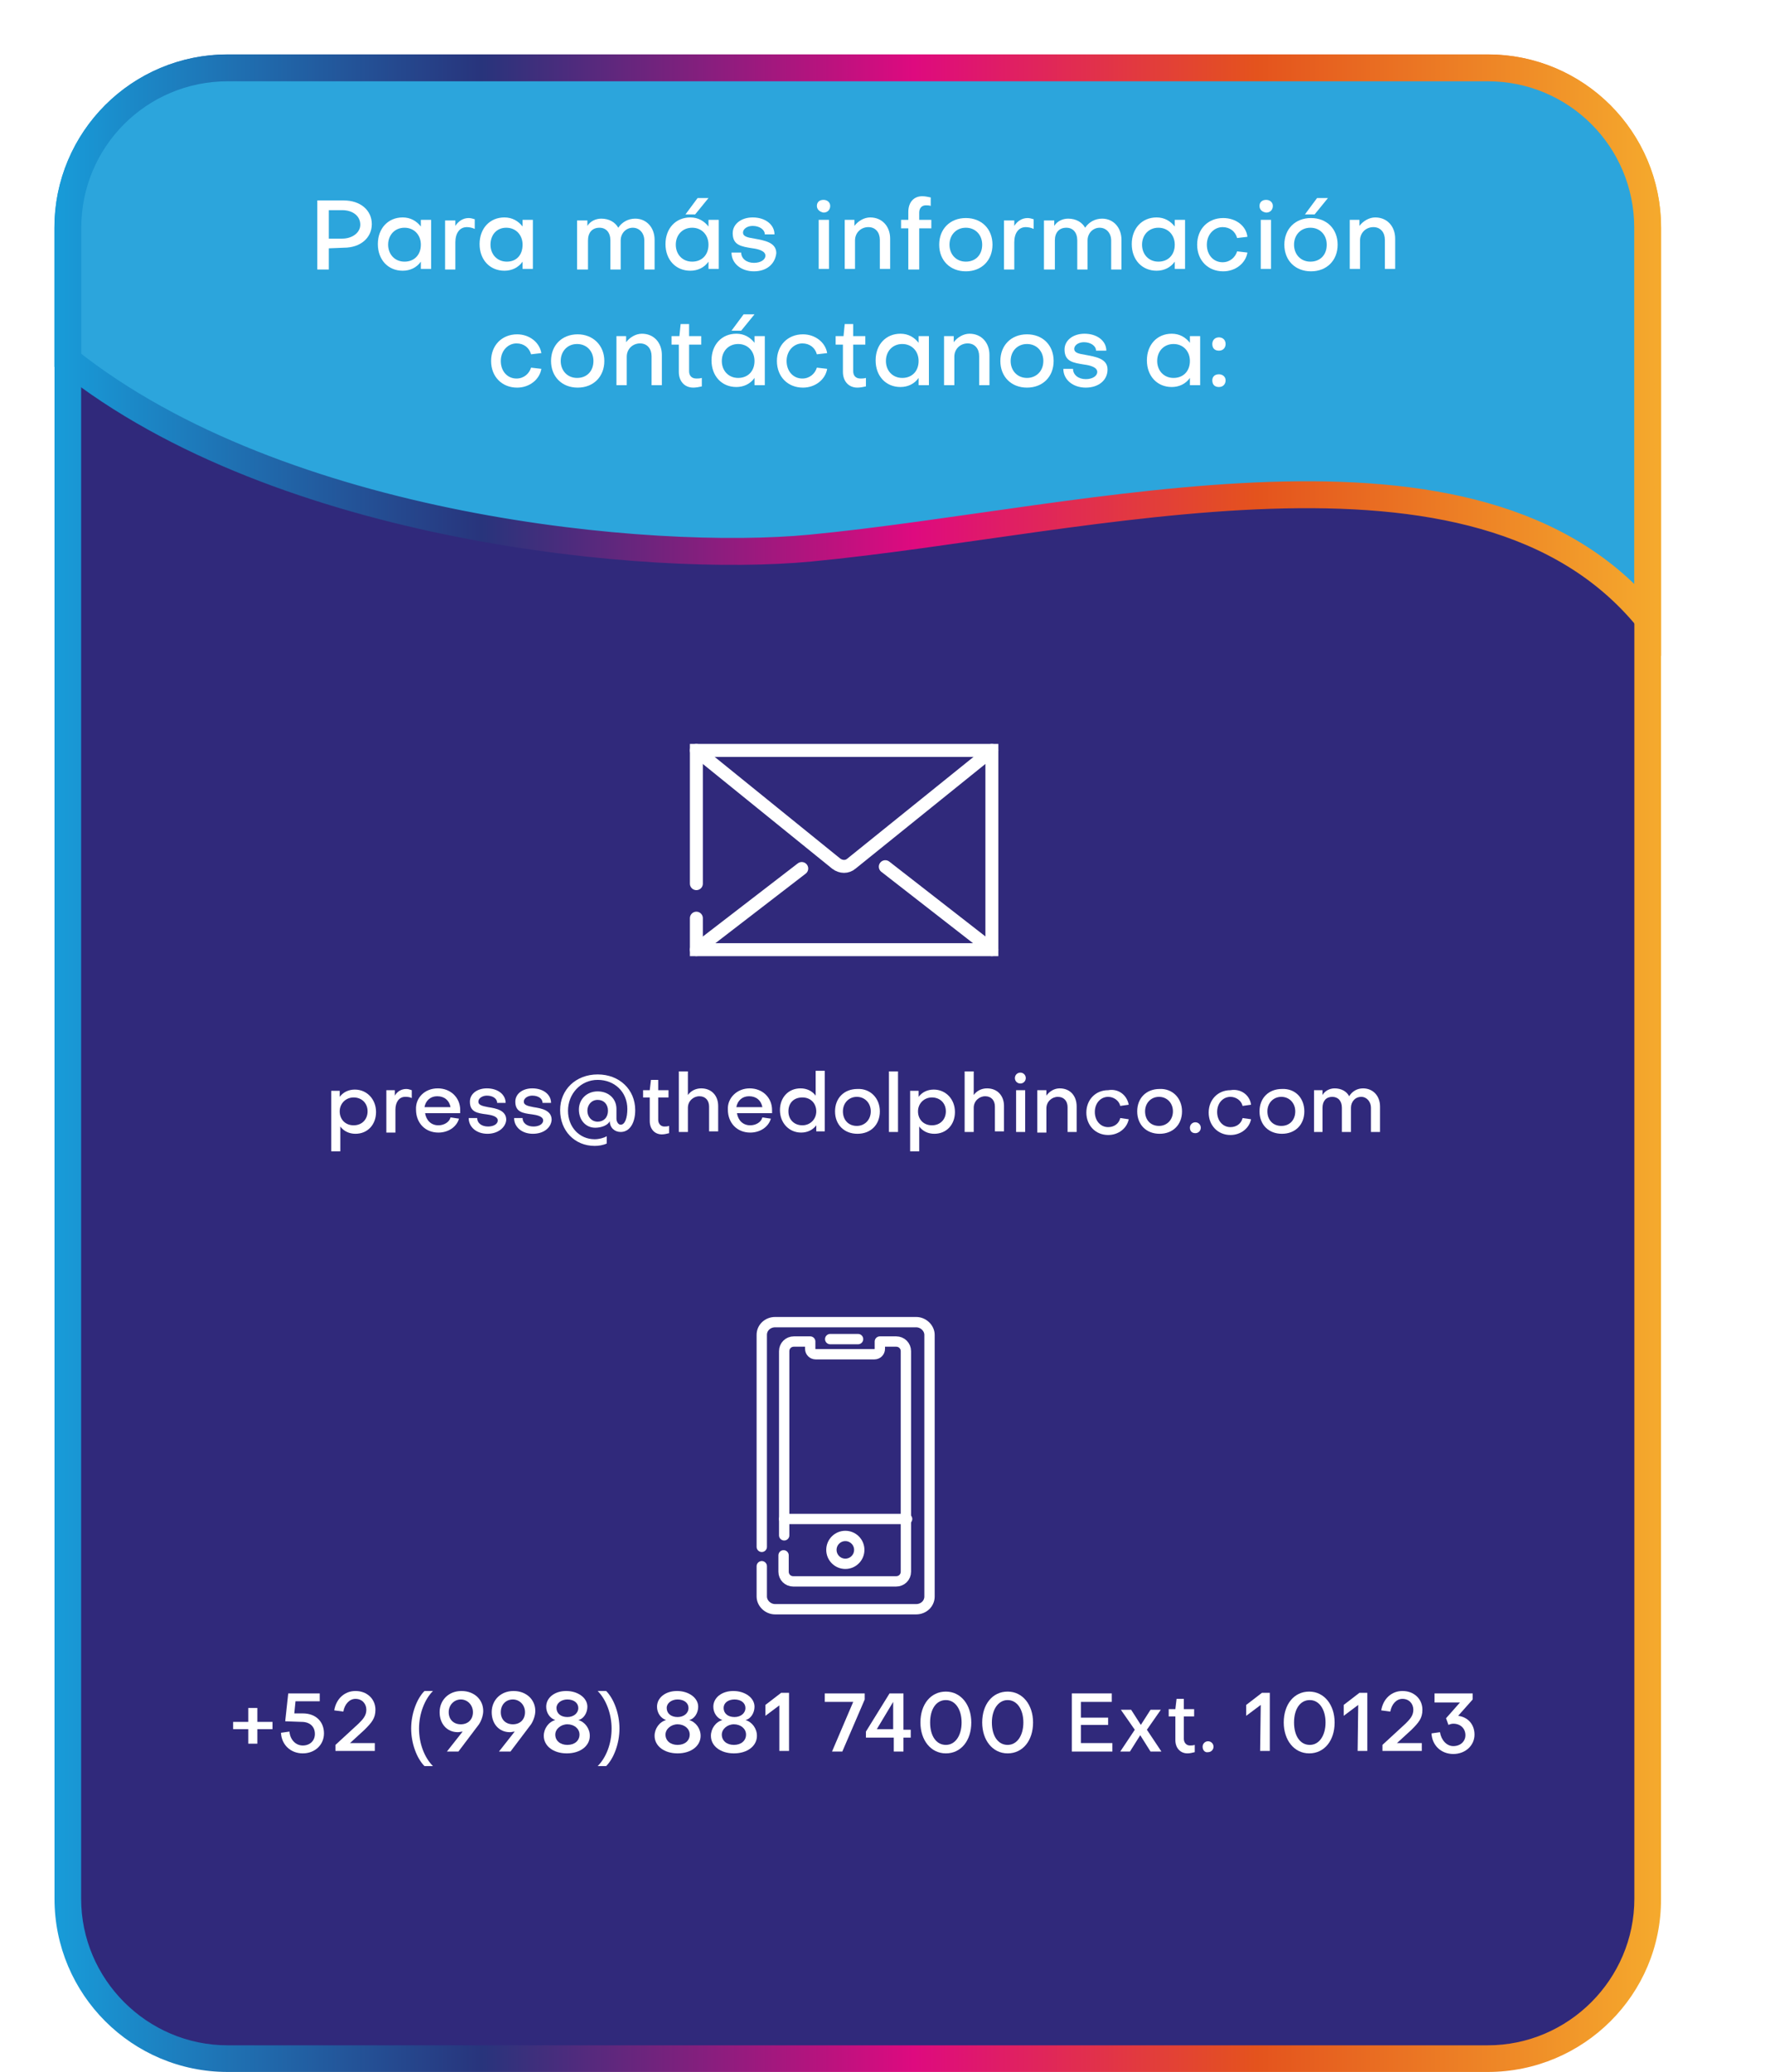 <?xml version="1.0" encoding="UTF-8"?> <svg xmlns="http://www.w3.org/2000/svg" xmlns:xlink="http://www.w3.org/1999/xlink" version="1.1" id="Capa_1" x="0px" y="0px" viewBox="0 0 292.3 342.1" style="enable-background:new 0 0 292.3 342.1;" xml:space="preserve"> <style type="text/css"> .st0{fill:#30297B;} .st1{fill:url(#SVGID_1_);} .st2{fill:#2CA5DC;} .st3{fill:none;stroke:url(#SVGID_00000139261807686348808810000010539016998945740215_);stroke-width:4.444;stroke-miterlimit:10;} .st4{enable-background:new ;} .st5{fill:#FFFFFF;} .st6{fill:none;stroke:#FFFFFF;stroke-width:1.706;stroke-linecap:round;stroke-linejoin:round;stroke-miterlimit:10;} .st7{fill:none;stroke:#FFFFFF;stroke-width:2.139;stroke-linecap:round;stroke-miterlimit:10;} .st8{display:none;} </style> <g id="Capa_2_00000021087422507495479810000004883519371623027341_"> <g> <g> <g> <path class="st0" d="M272.1,37.6v275.9c0,14.6-11.8,26.4-26.4,26.4H37.6c-14.6,0-26.4-11.8-26.4-26.4V37.6 C11.2,23,23,11.2,37.6,11.2h208.1C260.3,11.2,272.1,23,272.1,37.6z"></path> <linearGradient id="SVGID_1_" gradientUnits="userSpaceOnUse" x1="9" y1="599.55" x2="274.301" y2="599.55" gradientTransform="matrix(1 0 0 1 0 -424)"> <stop offset="0" style="stop-color:#189CD9"></stop> <stop offset="0.266" style="stop-color:#28347C"></stop> <stop offset="0.535" style="stop-color:#DE0A7F"></stop> <stop offset="0.748" style="stop-color:#E4531D"></stop> <stop offset="1" style="stop-color:#F5AA2D"></stop> </linearGradient> <path class="st1" d="M245.7,342.1H37.6C21.8,342.1,9,329.3,9,313.5V37.6C9,21.8,21.8,9,37.6,9h208.1c15.8,0,28.6,12.8,28.6,28.6 v275.9C274.4,329.3,261.5,342.1,245.7,342.1z M37.6,13.4c-13.3,0-24.2,10.9-24.2,24.2v275.9c0,13.3,10.9,24.2,24.2,24.2h208.1 c13.3,0,24.2-10.9,24.2-24.2V37.6c0-13.3-10.9-24.2-24.2-24.2C245.7,13.4,37.6,13.4,37.6,13.4z"></path> </g> <g> <image style="overflow:visible;opacity:0.25;enable-background:new ;" width="1218" height="526" transform="matrix(0.24 0 0 0.24 4.966700e-02 2.146703e-02)"> </image> <g> <path class="st2" d="M272.1,37.6v64.5C244,67.8,180,86.1,133.8,90.5c-26.1,2.5-87.3-2.9-122.6-31V37.6 C11.2,23,23,11.2,37.6,11.2h208.1C260.3,11.2,272.1,23,272.1,37.6z"></path> <linearGradient id="SVGID_00000168087001262628095850000014308795184502038420_" gradientUnits="userSpaceOnUse" x1="8.978" y1="482.648" x2="274.322" y2="482.648" gradientTransform="matrix(1 0 0 1 0 -424)"> <stop offset="0" style="stop-color:#189CD9"></stop> <stop offset="0.266" style="stop-color:#28347C"></stop> <stop offset="0.535" style="stop-color:#DE0A7F"></stop> <stop offset="0.748" style="stop-color:#E4531D"></stop> <stop offset="1" style="stop-color:#F5AA2D"></stop> </linearGradient> <path style="fill:none;stroke:url(#SVGID_00000168087001262628095850000014308795184502038420_);stroke-width:4.444;stroke-miterlimit:10;" d=" M272.1,37.6v64.5C244,67.8,180,86.1,133.8,90.5c-26.1,2.5-87.3-2.9-122.6-31V37.6C11.2,23,23,11.2,37.6,11.2h208.1 C260.3,11.2,272.1,23,272.1,37.6z"></path> </g> </g> </g> <g> <g class="st4"> <path class="st5" d="M54.3,41v3.5h-1.9V33.1h4.4c2.7,0,4.6,1.6,4.6,3.9c0,2.3-1.9,3.9-4.6,3.9L54.3,41L54.3,41z M54.3,34.7v4.7 h2.2c1.7,0,3-1,3-2.3c0-1.4-1.2-2.4-3-2.4H54.3z"></path> <path class="st5" d="M69.5,36.3h1.7v8.1h-1.7v-1.2c-0.7,1-1.8,1.5-3,1.5c-2.4,0-4.1-1.8-4.1-4.4s1.7-4.4,4.1-4.4 c1.3,0,2.3,0.6,3,1.5V36.3z M69.5,40.4c0-1.6-1.1-2.8-2.7-2.8s-2.7,1.2-2.7,2.8s1.1,2.8,2.7,2.8S69.5,42.1,69.5,40.4z"></path> <path class="st5" d="M75.2,36.3v1c0.5-0.8,1.3-1.3,2.2-1.3c0.3,0,0.7,0.1,1,0.2v1.6c-0.4-0.2-0.9-0.3-1.3-0.3 c-1.2,0-1.9,1-1.9,2.5v4.5h-1.7v-8.1h1.7V36.3z"></path> <path class="st5" d="M86.3,36.3H88v8.1h-1.7v-1.2c-0.7,1-1.8,1.5-3,1.5c-2.4,0-4.1-1.8-4.1-4.4s1.7-4.4,4.1-4.4 c1.3,0,2.3,0.6,3,1.5V36.3z M86.3,40.4c0-1.6-1.1-2.8-2.7-2.8S81,38.8,81,40.4c0,1.6,1.1,2.8,2.7,2.8S86.3,42.1,86.3,40.4z"></path> <path class="st5" d="M95.3,44.5v-8.1H97v0.9c0.5-0.8,1.4-1.2,2.3-1.2c1.3,0,2.3,0.6,2.8,1.5c0.6-0.9,1.6-1.5,2.8-1.5 c1.9,0,3.2,1.5,3.2,3.5v4.9h-1.7v-4.8c0-1.2-0.8-2.1-1.9-2.1s-2,0.9-2,2.1v4.8h-1.7v-4.8c0-1.3-0.7-2.1-1.8-2.1 c-1.2,0-1.9,0.8-1.9,2.1v4.8C97.1,44.5,95.3,44.5,95.3,44.5z"></path> <path class="st5" d="M117,36.3h1.7v8.1H117v-1.2c-0.7,1-1.8,1.5-3,1.5c-2.4,0-4.1-1.8-4.1-4.4s1.7-4.4,4.1-4.4 c1.3,0,2.3,0.6,3,1.5V36.3z M117,40.4c0-1.6-1.1-2.8-2.7-2.8s-2.7,1.2-2.7,2.8s1.1,2.8,2.7,2.8S117,42.1,117,40.4z M115.2,32.7 h1.8l-2.2,2.7h-1.6L115.2,32.7z"></path> <path class="st5" d="M124.5,44.8c-2.1,0-3.7-1.3-3.7-3.1h1.6c0,1,0.9,1.7,2.1,1.7c1.1,0,1.9-0.5,1.9-1.2c0-0.8-1.3-1.1-2.1-1.2 c-1.9-0.3-3.3-0.5-3.3-2.5c0-1.5,1.4-2.6,3.3-2.6c2.1,0,3.6,1.2,3.6,2.8h-1.6c0-0.8-0.9-1.4-2-1.4c-0.9,0-1.6,0.5-1.6,1.1 s0.6,0.8,1.9,1c1.6,0.3,3.6,0.6,3.6,2.4C128,43.6,126.6,44.8,124.5,44.8z"></path> <path class="st5" d="M134.9,34c0-0.6,0.4-1,1.1-1c0.6,0,1.1,0.4,1.1,1s-0.4,1.1-1.1,1.1C135.4,35,134.9,34.6,134.9,34z M136.9,36.3v8.1h-1.7v-8.1C135.2,36.3,136.9,36.3,136.9,36.3z"></path> <path class="st5" d="M141.1,36.3v1c0.6-0.8,1.6-1.4,2.6-1.4c2,0,3.3,1.5,3.3,3.5v5h-1.7v-4.8c0-1.2-0.7-2.1-1.9-2.1 s-2.2,0.9-2.2,2.2v4.7h-1.7v-8.1C139.5,36.3,141.1,36.3,141.1,36.3z"></path> <path class="st5" d="M151.8,36.3h2v1.4h-2v6.8H150v-6.8h-1.2v-1.4h1.2V35c0-1.6,0.9-2.6,2.3-2.6c0.5,0,0.9,0.1,1.4,0.2V34 c-0.3-0.1-0.5-0.1-0.8-0.1c-0.7,0-1.1,0.5-1.1,1.2L151.8,36.3L151.8,36.3z"></path> <path class="st5" d="M163.9,40.4c0,2.6-1.8,4.4-4.4,4.4c-2.6,0-4.4-1.8-4.4-4.4s1.8-4.4,4.4-4.4C162.1,36,163.9,37.8,163.9,40.4 z M162.2,40.4c0-1.6-1.1-2.8-2.7-2.8c-1.6,0-2.7,1.2-2.7,2.8s1.1,2.8,2.7,2.8C161.1,43.2,162.2,42.1,162.2,40.4z"></path> <path class="st5" d="M167.5,36.3v1c0.5-0.8,1.3-1.3,2.2-1.3c0.3,0,0.7,0.1,1,0.2v1.6c-0.4-0.2-0.9-0.3-1.3-0.3 c-1.2,0-1.9,1-1.9,2.5v4.5h-1.7v-8.1h1.7V36.3z"></path> <path class="st5" d="M172.4,44.5v-8.1h1.7v0.9c0.5-0.8,1.4-1.2,2.3-1.2c1.3,0,2.3,0.6,2.8,1.5c0.6-0.9,1.6-1.5,2.8-1.5 c1.9,0,3.2,1.5,3.2,3.5v4.9h-1.7v-4.8c0-1.2-0.8-2.1-1.9-2.1c-1.1,0-2,0.9-2,2.1v4.8h-1.7v-4.8c0-1.3-0.7-2.1-1.8-2.1 c-1.2,0-1.9,0.8-1.9,2.1v4.8C174.2,44.5,172.4,44.5,172.4,44.5z"></path> <path class="st5" d="M194,36.3h1.7v8.1H194v-1.2c-0.7,1-1.8,1.5-3,1.5c-2.4,0-4.1-1.8-4.1-4.4s1.7-4.4,4.1-4.4 c1.3,0,2.3,0.6,3,1.5V36.3z M194,40.4c0-1.6-1.1-2.8-2.7-2.8s-2.7,1.2-2.7,2.8s1.1,2.8,2.7,2.8S194,42.1,194,40.4z"></path> <path class="st5" d="M206,39.1l-1.7,0.2c-0.3-1.1-1.2-1.8-2.4-1.8c-1.4,0-2.6,1.2-2.6,2.9s1.1,2.9,2.6,2.9 c1.2,0,2.1-0.8,2.4-1.8l1.7,0.2c-0.3,1.8-2,3.1-4,3.1c-2.5,0-4.3-1.8-4.3-4.4s1.8-4.4,4.3-4.4C204.1,36,205.8,37.3,206,39.1z"></path> <path class="st5" d="M208,34c0-0.6,0.4-1,1.1-1c0.6,0,1.1,0.4,1.1,1s-0.4,1.1-1.1,1.1C208.4,35,208,34.6,208,34z M209.9,36.3 v8.1h-1.7v-8.1C208.2,36.3,209.9,36.3,209.9,36.3z"></path> <path class="st5" d="M220.9,40.4c0,2.6-1.8,4.4-4.4,4.4c-2.6,0-4.4-1.8-4.4-4.4s1.8-4.4,4.4-4.4C219.1,36,220.9,37.8,220.9,40.4 z M219.1,40.4c0-1.6-1.1-2.8-2.7-2.8c-1.6,0-2.7,1.2-2.7,2.8s1.1,2.8,2.7,2.8S219.1,42.1,219.1,40.4z M217.5,32.7h1.8l-2.2,2.7 h-1.6L217.5,32.7z"></path> <path class="st5" d="M224.5,36.3v1c0.6-0.8,1.6-1.4,2.6-1.4c2,0,3.3,1.5,3.3,3.5v5h-1.7v-4.8c0-1.2-0.7-2.1-1.9-2.1 s-2.2,0.9-2.2,2.2v4.7h-1.7v-8.1C222.9,36.3,224.5,36.3,224.5,36.3z"></path> </g> <g class="st4"> <path class="st5" d="M89.4,58.3l-1.7,0.2c-0.3-1.1-1.2-1.8-2.4-1.8c-1.4,0-2.6,1.2-2.6,2.9s1.1,2.9,2.6,2.9 c1.2,0,2.1-0.8,2.4-1.8l1.7,0.2c-0.3,1.8-2,3.1-4,3.1c-2.5,0-4.3-1.8-4.3-4.4s1.8-4.4,4.3-4.4C87.4,55.2,89.1,56.5,89.4,58.3z"></path> <path class="st5" d="M99.8,59.6c0,2.6-1.8,4.4-4.4,4.4S91,62.2,91,59.6s1.8-4.4,4.4-4.4C97.9,55.2,99.8,57,99.8,59.6z M98,59.6 c0-1.6-1.1-2.8-2.7-2.8s-2.7,1.2-2.7,2.8s1.1,2.8,2.7,2.8C96.9,62.4,98,61.3,98,59.6z"></path> <path class="st5" d="M103.4,55.5v1c0.6-0.8,1.6-1.4,2.6-1.4c2,0,3.3,1.5,3.3,3.5v5h-1.7v-4.8c0-1.2-0.7-2.1-1.9-2.1 s-2.2,0.9-2.2,2.2v4.7h-1.7v-8.1H103.4z"></path> <path class="st5" d="M112.1,56.9h-1.2v-1.4h1.3l0.2-2h1.4v2h2v1.4h-2v4.4c0,0.7,0.4,1.2,1.2,1.2c0.2,0,0.6,0,0.9-0.1v1.4 c-0.4,0.1-1,0.2-1.4,0.2c-1.5,0-2.4-1.1-2.4-2.6V56.9z"></path> <path class="st5" d="M124.6,55.5h1.7v8.1h-1.7v-1.2c-0.7,1-1.8,1.5-3,1.5c-2.4,0-4.1-1.8-4.1-4.4s1.7-4.4,4.1-4.4 c1.3,0,2.3,0.6,3,1.5V55.5z M124.6,59.6c0-1.6-1.1-2.8-2.7-2.8s-2.7,1.2-2.7,2.8s1.1,2.8,2.7,2.8S124.6,61.3,124.6,59.6z M122.8,51.9h1.8l-2.2,2.7h-1.6L122.8,51.9z"></path> <path class="st5" d="M136.6,58.3l-1.7,0.2c-0.3-1.1-1.2-1.8-2.4-1.8c-1.4,0-2.6,1.2-2.6,2.9s1.1,2.9,2.6,2.9 c1.2,0,2.1-0.8,2.4-1.8l1.7,0.2c-0.3,1.8-2,3.1-4,3.1c-2.5,0-4.3-1.8-4.3-4.4s1.8-4.4,4.3-4.4C134.6,55.2,136.3,56.5,136.6,58.3 z"></path> <path class="st5" d="M139.3,56.9H138v-1.4h1.3l0.2-2h1.4v2h2v1.4h-2v4.4c0,0.7,0.4,1.2,1.2,1.2c0.2,0,0.6,0,0.9-0.1v1.4 c-0.4,0.1-1,0.2-1.4,0.2c-1.5,0-2.4-1.1-2.4-2.6v-4.5H139.3z"></path> <path class="st5" d="M151.7,55.5h1.7v8.1h-1.7v-1.2c-0.7,1-1.8,1.5-3,1.5c-2.4,0-4.1-1.8-4.1-4.4s1.7-4.4,4.1-4.4 c1.3,0,2.3,0.6,3,1.5V55.5z M151.7,59.6c0-1.6-1.1-2.8-2.7-2.8s-2.7,1.2-2.7,2.8s1.1,2.8,2.7,2.8S151.7,61.3,151.7,59.6z"></path> <path class="st5" d="M157.5,55.5v1c0.6-0.8,1.6-1.4,2.6-1.4c2,0,3.3,1.5,3.3,3.5v5h-1.7v-4.8c0-1.2-0.7-2.1-1.9-2.1 s-2.2,0.9-2.2,2.2v4.7h-1.7v-8.1H157.5z"></path> <path class="st5" d="M174,59.6c0,2.6-1.8,4.4-4.4,4.4c-2.6,0-4.4-1.8-4.4-4.4s1.8-4.4,4.4-4.4C172.2,55.2,174,57,174,59.6z M172.3,59.6c0-1.6-1.1-2.8-2.7-2.8c-1.6,0-2.7,1.2-2.7,2.8s1.1,2.8,2.7,2.8C171.1,62.4,172.3,61.3,172.3,59.6z"></path> <path class="st5" d="M179.3,64c-2.1,0-3.7-1.3-3.7-3.1h1.6c0,1,0.9,1.7,2.1,1.7c1.1,0,1.9-0.5,1.9-1.2c0-0.8-1.3-1.1-2.1-1.2 c-1.9-0.3-3.3-0.5-3.3-2.5c0-1.5,1.4-2.6,3.3-2.6c2.1,0,3.6,1.2,3.6,2.8H181c0-0.8-0.9-1.4-2-1.4c-0.9,0-1.6,0.5-1.6,1.1 s0.6,0.8,1.9,1c1.6,0.3,3.6,0.6,3.6,2.4C182.9,62.8,181.4,64,179.3,64z"></path> <path class="st5" d="M196.5,55.5h1.7v8.1h-1.7v-1.2c-0.7,1-1.8,1.5-3,1.5c-2.4,0-4.1-1.8-4.1-4.4s1.7-4.4,4.1-4.4 c1.3,0,2.3,0.6,3,1.5V55.5z M196.5,59.6c0-1.6-1.1-2.8-2.7-2.8s-2.7,1.2-2.7,2.8s1.1,2.8,2.7,2.8S196.5,61.3,196.5,59.6z"></path> <path class="st5" d="M200.2,56.8c0-0.6,0.4-1.1,1.1-1.1c0.6,0,1.1,0.4,1.1,1.1c0,0.6-0.4,1.1-1.1,1.1 C200.6,57.9,200.2,57.5,200.2,56.8z M200.2,62.8c0-0.6,0.4-1,1.1-1c0.6,0,1.1,0.4,1.1,1s-0.4,1.1-1.1,1.1 C200.6,63.9,200.2,63.5,200.2,62.8z"></path> </g> </g> <g> <g> <path class="st6" d="M129.5,253.5v-30.4c0-0.9,0.7-1.6,1.6-1.6h2.7v1.2c0,0.5,0.4,0.9,0.9,0.9h9.7c0.5,0,0.9-0.4,0.9-0.9v-1.2 h2.7c0.9,0,1.6,0.7,1.6,1.6v36.4c0,0.9-0.7,1.6-1.6,1.6h-17c-0.9,0-1.6-0.7-1.6-1.6v-2.7"></path> <path class="st6" d="M125.8,255.4v-35c0-1.2,1-2.1,2.2-2.1h23.3c1.2,0,2.2,1,2.2,2.1v43.2c0,1.2-1,2.1-2.2,2.1H128 c-1.2,0-2.2-1-2.2-2.1v-5"></path> <circle class="st6" cx="139.6" cy="255.9" r="2.3"></circle> <line class="st6" x1="137.1" y1="221.1" x2="141.7" y2="221.1"></line> <line class="st6" x1="129.5" y1="250.8" x2="149.8" y2="250.8"></line> </g> <g> <g class="st4"> <path class="st5" d="M41,287.9v-2.4h-2.5v-1.2H41V282h1.5v2.3H45v1.2h-2.5v2.4H41z"></path> <path class="st5" d="M47.1,284.2l0.5-4.6h5.2v1.3h-4l-0.2,2H50c2.2,0,3.5,1.4,3.5,3.3s-1.5,3.3-3.5,3.3s-3.5-1.4-3.6-3.4 l1.4-0.2c0.1,1.3,1,2.3,2.2,2.3s2-0.8,2-1.9c0-1.2-0.8-2-2.2-2L47.1,284.2L47.1,284.2z"></path> <path class="st5" d="M55.2,282.4c0.3-1.9,1.7-3.2,3.5-3.2c1.9,0,3.3,1.3,3.3,3.1c0,1.4-0.6,2.1-1.8,3.3l-2.4,2.2h4.1v1.3h-6.5 v-1l3.8-3.5c0.7-0.7,1.3-1.3,1.3-2.3s-0.7-1.8-1.8-1.8c-1,0-1.8,0.9-2,2.1L55.2,282.4z"></path> <path class="st5" d="M70.1,291.6c-1.3-1.3-2.2-3.8-2.2-6.2s0.9-4.9,2.2-6.2h1.4c-1.4,1.4-2.3,3.8-2.3,6.2 c0,2.5,0.9,4.8,2.3,6.2H70.1z"></path> <path class="st5" d="M75.7,289.2h-1.9l2.6-3.3c-0.2,0-0.5,0.1-0.8,0.1c-1.8,0-3-1.4-3-3.3c0-2,1.5-3.5,3.6-3.5s3.6,1.4,3.6,3.3 c0,0.7-0.3,1.6-0.7,2.2L75.7,289.2z M74.1,282.7c0,1.2,0.8,2,2,2s2-0.8,2-2s-0.9-2.1-2-2.1S74.1,281.5,74.1,282.7z"></path> <path class="st5" d="M84.3,289.2h-1.9l2.6-3.3c-0.2,0-0.5,0.1-0.8,0.1c-1.8,0-3-1.4-3-3.3c0-2,1.5-3.5,3.6-3.5s3.6,1.4,3.6,3.3 c0,0.7-0.3,1.6-0.7,2.2L84.3,289.2z M82.7,282.7c0,1.2,0.8,2,2,2s2-0.8,2-2s-0.9-2.1-2-2.1C83.5,280.6,82.7,281.5,82.7,282.7z"></path> <path class="st5" d="M97,281.8c0,1-0.6,2-1.5,2.2c1.1,0.3,1.9,1.4,1.9,2.6c0,1.7-1.6,2.9-3.8,2.9s-3.8-1.2-3.8-2.9 c0-1.2,0.8-2.3,1.9-2.6c-0.9-0.3-1.5-1.2-1.5-2.2c0-1.5,1.4-2.6,3.3-2.6S97,280.3,97,281.8z M91.7,286.4c0,1,0.8,1.7,2,1.7 s2-0.7,2-1.7s-0.9-1.7-2-1.7S91.7,285.5,91.7,286.4z M91.9,282c0,0.9,0.7,1.5,1.8,1.5c1,0,1.8-0.6,1.8-1.5 c0-0.8-0.7-1.4-1.8-1.4C92.7,280.6,91.9,281.2,91.9,282z"></path> <path class="st5" d="M98.7,291.6c1.4-1.4,2.3-3.7,2.3-6.2c0-2.4-0.9-4.8-2.3-6.2h1.4c1.3,1.3,2.2,3.8,2.2,6.2s-0.9,4.9-2.2,6.2 H98.7z"></path> <path class="st5" d="M115.3,281.8c0,1-0.6,2-1.5,2.2c1.1,0.3,1.9,1.4,1.9,2.6c0,1.7-1.6,2.9-3.8,2.9s-3.8-1.2-3.8-2.9 c0-1.2,0.8-2.3,1.9-2.6c-0.9-0.3-1.5-1.2-1.5-2.2c0-1.5,1.4-2.6,3.3-2.6S115.3,280.3,115.3,281.8z M109.9,286.4 c0,1,0.8,1.7,2,1.7s2-0.7,2-1.7s-0.9-1.7-2-1.7S109.9,285.5,109.9,286.4z M110.1,282c0,0.9,0.7,1.5,1.8,1.5 c1,0,1.8-0.6,1.8-1.5c0-0.8-0.7-1.4-1.8-1.4C110.9,280.6,110.1,281.2,110.1,282z"></path> <path class="st5" d="M124.6,281.8c0,1-0.6,2-1.5,2.2c1.1,0.3,1.9,1.4,1.9,2.6c0,1.7-1.6,2.9-3.8,2.9s-3.8-1.2-3.8-2.9 c0-1.2,0.8-2.3,1.9-2.6c-0.9-0.3-1.5-1.2-1.5-2.2c0-1.5,1.4-2.6,3.3-2.6S124.6,280.3,124.6,281.8z M119.2,286.4 c0,1,0.8,1.7,2,1.7s2-0.7,2-1.7s-0.9-1.7-2-1.7S119.2,285.5,119.2,286.4z M119.5,282c0,0.9,0.7,1.5,1.8,1.5 c1,0,1.8-0.6,1.8-1.5c0-0.8-0.7-1.4-1.8-1.4S119.5,281.2,119.5,282z"></path> <path class="st5" d="M128.8,281.5l-2.4,1.8v-1.8l2.6-2h1.3v9.6h-1.6v-7.6H128.8z"></path> <path class="st5" d="M139.1,289.2h-1.7l3.5-8.2h-4.7v-1.4h6.6v1L139.1,289.2z"></path> <path class="st5" d="M143,286.9v-1l3.9-6.3h2.3v6h1.2v1.3h-1.2v2.3h-1.6v-2.3H143z M147.5,285.5V281l-2.7,4.5H147.5z"></path> <path class="st5" d="M152,284.4c0-3,1.7-5.1,4.2-5.1s4.2,2.2,4.2,5.1c0,3-1.7,5.1-4.2,5.1S152,287.3,152,284.4z M153.6,284.4 c0,2.2,1,3.7,2.6,3.7s2.6-1.6,2.6-3.7s-1-3.7-2.6-3.7C154.6,280.7,153.6,282.2,153.6,284.4z"></path> <path class="st5" d="M162.2,284.4c0-3,1.7-5.1,4.2-5.1s4.2,2.2,4.2,5.1c0,3-1.7,5.1-4.2,5.1S162.2,287.3,162.2,284.4z M163.8,284.4c0,2.2,1,3.7,2.6,3.7s2.6-1.6,2.6-3.7s-1-3.7-2.6-3.7C164.9,280.7,163.8,282.2,163.8,284.4z"></path> <path class="st5" d="M178.5,287.8h5.2v1.4H177v-9.6h6.6v1.4h-5.1v2.6h4.5v1.2h-4.5V287.8z"></path> <path class="st5" d="M185,289.2l2.4-3.6l-2.3-3.3h1.7l1.6,2.5l1.6-2.5h1.7l-2.3,3.3l2.4,3.6H190l-1.7-2.7l-1.7,2.7H185z"></path> <path class="st5" d="M194.1,283.4H193v-1.2h1.1l0.2-1.7h1.2v1.7h1.7v1.2h-1.7v3.7c0,0.6,0.4,1.1,1,1.1c0.2,0,0.5,0,0.8-0.1v1.2 c-0.4,0.1-0.8,0.2-1.2,0.2c-1.2,0-2-0.9-2-2.2V283.4z"></path> <path class="st5" d="M198.6,288.4c0-0.5,0.4-0.9,0.9-0.9s0.9,0.4,0.9,0.9s-0.4,0.9-0.9,0.9C199,289.4,198.6,289,198.6,288.4z"></path> <path class="st5" d="M208.2,281.5l-2.4,1.8v-1.8l2.6-2h1.3v9.6h-1.6L208.2,281.5L208.2,281.5z"></path> <path class="st5" d="M212,284.4c0-3,1.7-5.1,4.2-5.1s4.2,2.2,4.2,5.1c0,3-1.7,5.1-4.2,5.1S212,287.3,212,284.4z M213.7,284.4 c0,2.2,1,3.7,2.6,3.7s2.6-1.6,2.6-3.7s-1-3.7-2.6-3.7C214.7,280.7,213.7,282.2,213.7,284.4z"></path> <path class="st5" d="M224.3,281.5l-2.4,1.8v-1.8l2.6-2h1.3v9.6h-1.6L224.3,281.5L224.3,281.5z"></path> <path class="st5" d="M228.1,282.4c0.3-1.9,1.7-3.2,3.5-3.2c1.9,0,3.3,1.3,3.3,3.1c0,1.4-0.6,2.1-1.8,3.3l-2.4,2.2h4.1v1.3h-6.5 v-1l3.8-3.5c0.7-0.7,1.3-1.3,1.3-2.3s-0.7-1.8-1.8-1.8c-1,0-1.8,0.9-2,2.1L228.1,282.4z"></path> <path class="st5" d="M236.9,280.9v-1.3h6.3v1l-2.4,2.7c1.6,0.2,2.7,1.4,2.7,3.1c0,1.8-1.5,3.2-3.5,3.2s-3.5-1.4-3.6-3.4 l1.4-0.2c0.2,1.3,1.1,2.3,2.2,2.3c1.2,0,2-0.8,2-1.8c0-1.1-0.8-1.9-2-1.9c-0.3,0-0.6,0.1-0.8,0.2l-0.4-1.1l2.3-2.6h-4.2V280.9z "></path> </g> </g> </g> <g> <g> <g> <g class="st4"> <path class="st5" d="M58.7,187.2c-1,0-1.9-0.4-2.5-1.2v4.1h-1.5v-10h1.4v1c0.6-0.8,1.5-1.2,2.5-1.2c2,0,3.5,1.6,3.5,3.7 S60.7,187.2,58.7,187.2z M60.7,183.5c0-1.4-1-2.3-2.3-2.3s-2.3,1-2.3,2.3s0.9,2.3,2.3,2.3S60.7,184.8,60.7,183.5z"></path> <path class="st5" d="M65.2,180v0.9c0.4-0.7,1.1-1.1,1.9-1.1c0.3,0,0.6,0.1,0.9,0.2v1.3c-0.4-0.2-0.8-0.2-1.1-0.2 c-1,0-1.6,0.9-1.6,2.1v3.8h-1.5v-7H65.2z"></path> <path class="st5" d="M72.3,179.7c2.1,0,3.7,1.5,3.7,3.6c0,0.2,0,0.4,0,0.5h-5.8c0.2,1.2,1,2,2.2,2c0.9,0,1.8-0.5,2-1.3 l1.4,0.2c-0.4,1.4-1.8,2.3-3.4,2.3c-2.2,0-3.7-1.6-3.7-3.8C68.6,181.3,70.1,179.7,72.3,179.7z M74.4,182.8 c-0.2-1.1-1-1.8-2.2-1.8c-1.1,0-1.9,0.7-2.1,1.8H74.4z"></path> <path class="st5" d="M80.5,187.2c-1.8,0-3.1-1.1-3.1-2.6h1.4c0,0.8,0.7,1.4,1.8,1.4c0.9,0,1.6-0.4,1.6-1c0-0.7-1.1-0.9-1.8-1 c-1.6-0.2-2.8-0.4-2.8-2.1c0-1.3,1.2-2.2,2.8-2.2c1.8,0,3.1,1,3.1,2.4h-1.4c0-0.7-0.7-1.2-1.7-1.2c-0.7,0-1.4,0.4-1.4,1 c0,0.5,0.5,0.7,1.6,0.9c1.3,0.2,3,0.5,3,2.1C83.5,186.2,82.2,187.2,80.5,187.2z"></path> <path class="st5" d="M88,187.2c-1.8,0-3.1-1.1-3.1-2.6h1.4c0,0.8,0.7,1.4,1.8,1.4c0.9,0,1.6-0.4,1.6-1c0-0.7-1.1-0.9-1.8-1 c-1.6-0.2-2.8-0.4-2.8-2.1c0-1.3,1.2-2.2,2.8-2.2c1.8,0,3.1,1,3.1,2.4h-1.4c0-0.7-0.7-1.2-1.7-1.2c-0.7,0-1.4,0.4-1.4,1 c0,0.5,0.5,0.7,1.6,0.9c1.3,0.2,3,0.5,3,2.1C91,186.2,89.8,187.2,88,187.2z"></path> <path class="st5" d="M93.8,183.4c0,2.7,1.9,4.7,4.4,4.7c0.7,0,1.5-0.2,2-0.5v1.2c-0.6,0.3-1.4,0.4-2,0.4 c-3.3,0-5.7-2.5-5.7-5.9s2.6-5.9,6.2-5.9s6.2,2.5,6.2,5.9c0,2.1-0.9,3.6-2.4,3.6c-1,0-1.8-0.7-1.8-1.8 c-0.3,0.7-1.4,1.1-2.4,1.1c-1.6,0-2.7-1.3-2.7-3s1.3-3,3.1-3c1.8,0,3.1,1.2,3.1,2.9v1.6c0,0.5,0.3,1,0.7,1 c0.7,0,1.1-1.1,1.1-2.6c0-2.8-2.1-4.8-4.9-4.8S93.8,180.6,93.8,183.4z M98.7,181.6c-1,0-1.7,0.8-1.7,1.8s0.7,1.8,1.7,1.8 s1.7-0.7,1.7-1.8C100.4,182.3,99.7,181.6,98.7,181.6z"></path> <path class="st5" d="M107.3,181.2h-1.1V180h1.1l0.2-1.7h1.2v1.7h1.7v1.2h-1.7v3.7c0,0.6,0.4,1.1,1,1.1c0.2,0,0.5,0,0.8-0.1 v1.2c-0.4,0.1-0.8,0.2-1.2,0.2c-1.2,0-2-0.9-2-2.2V181.2z"></path> <path class="st5" d="M113.6,176.9v3.9c0.5-0.7,1.3-1.1,2.2-1.1c1.7,0,2.8,1.2,2.8,2.9v4.2h-1.5v-4.1c0-1-0.6-1.7-1.6-1.7 s-1.9,0.8-1.9,1.9v4h-1.5v-10L113.6,176.9L113.6,176.9z"></path> <path class="st5" d="M123.8,179.7c2.1,0,3.7,1.5,3.7,3.6c0,0.2,0,0.4,0,0.5h-5.8c0.2,1.2,1,2,2.2,2c0.9,0,1.8-0.5,2-1.3 l1.4,0.2c-0.4,1.4-1.8,2.3-3.4,2.3c-2.2,0-3.7-1.6-3.7-3.8C120.1,181.3,121.7,179.7,123.8,179.7z M125.9,182.8 c-0.2-1.1-1-1.8-2.2-1.8c-1.1,0-1.9,0.7-2.1,1.8H125.9z"></path> <path class="st5" d="M132.2,179.7c1,0,1.9,0.4,2.5,1.2v-4.1h1.5v10h-1.4v-1c-0.6,0.8-1.5,1.2-2.5,1.2c-2,0-3.5-1.6-3.5-3.7 S130.2,179.7,132.2,179.7z M130.2,183.5c0,1.4,1,2.3,2.3,2.3s2.3-1,2.3-2.3s-0.9-2.3-2.3-2.3S130.2,182.1,130.2,183.5z"></path> <path class="st5" d="M145.3,183.5c0,2.2-1.5,3.7-3.7,3.7s-3.7-1.5-3.7-3.7s1.5-3.7,3.7-3.7 C143.7,179.7,145.3,181.3,145.3,183.5z M143.8,183.5c0-1.4-1-2.4-2.3-2.4s-2.3,1-2.3,2.4s0.9,2.4,2.3,2.4 C142.8,185.9,143.8,184.9,143.8,183.5z"></path> <path class="st5" d="M148.3,176.9v10h-1.5v-10H148.3z"></path> <path class="st5" d="M154.3,187.2c-1,0-1.9-0.4-2.5-1.2v4.1h-1.5v-10h1.4v1c0.6-0.8,1.5-1.2,2.5-1.2c2,0,3.5,1.6,3.5,3.7 S156.3,187.2,154.3,187.2z M156.2,183.5c0-1.4-1-2.3-2.3-2.3s-2.3,1-2.3,2.3s0.9,2.3,2.3,2.3S156.2,184.8,156.2,183.5z"></path> <path class="st5" d="M160.8,176.9v3.9c0.5-0.7,1.3-1.1,2.2-1.1c1.7,0,2.8,1.2,2.8,2.9v4.2h-1.5v-4.1c0-1-0.6-1.7-1.6-1.7 s-1.9,0.8-1.9,1.9v4h-1.5v-10L160.8,176.9L160.8,176.9z"></path> <path class="st5" d="M167.6,178c0-0.5,0.4-0.9,0.9-0.9s0.9,0.4,0.9,0.9s-0.4,0.9-0.9,0.9S167.6,178.5,167.6,178z M169.3,180 v6.9h-1.5V180H169.3z"></path> <path class="st5" d="M172.8,180v0.9c0.5-0.7,1.3-1.2,2.2-1.2c1.7,0,2.8,1.2,2.8,3v4.2h-1.5v-4.1c0-1-0.6-1.7-1.6-1.7 s-1.9,0.8-1.9,1.9v4h-1.5v-7H172.8z"></path> <path class="st5" d="M186.4,182.4l-1.4,0.2c-0.2-0.9-1.1-1.5-2-1.5c-1.2,0-2.2,1-2.2,2.5c0,1.4,0.9,2.5,2.2,2.5 c1,0,1.8-0.6,2-1.5l1.4,0.2c-0.3,1.5-1.7,2.6-3.4,2.6c-2.1,0-3.6-1.6-3.6-3.7s1.5-3.7,3.6-3.7 C184.7,179.7,186.1,180.8,186.4,182.4z"></path> <path class="st5" d="M195.2,183.5c0,2.2-1.5,3.7-3.7,3.7s-3.7-1.5-3.7-3.7s1.5-3.7,3.7-3.7 C193.6,179.7,195.2,181.3,195.2,183.5z M193.7,183.5c0-1.4-1-2.4-2.3-2.4s-2.3,1-2.3,2.4s0.9,2.4,2.3,2.4 C192.7,185.9,193.7,184.9,193.7,183.5z"></path> <path class="st5" d="M196.5,186.2c0-0.5,0.4-0.9,0.9-0.9s0.9,0.4,0.9,0.9s-0.4,0.9-0.9,0.9 C196.8,187.1,196.5,186.7,196.5,186.2z"></path> <path class="st5" d="M206.6,182.4l-1.4,0.2c-0.2-0.9-1.1-1.5-2-1.5c-1.2,0-2.2,1-2.2,2.5c0,1.4,0.9,2.5,2.2,2.5 c1,0,1.8-0.6,2-1.5l1.4,0.2c-0.3,1.5-1.7,2.6-3.4,2.6c-2.1,0-3.6-1.6-3.6-3.7s1.5-3.7,3.6-3.7 C204.9,179.7,206.4,180.8,206.6,182.4z"></path> <path class="st5" d="M215.4,183.5c0,2.2-1.5,3.7-3.7,3.7s-3.7-1.5-3.7-3.7s1.5-3.7,3.7-3.7 C213.9,179.7,215.4,181.3,215.4,183.5z M213.9,183.5c0-1.4-1-2.4-2.3-2.4s-2.3,1-2.3,2.4s0.9,2.4,2.3,2.4 S213.9,184.9,213.9,183.5z"></path> <path class="st5" d="M217,186.9V180h1.4v0.8c0.4-0.7,1.2-1.1,2-1.1c1.1,0,2,0.5,2.4,1.3c0.5-0.8,1.3-1.3,2.3-1.3 c1.6,0,2.8,1.2,2.8,3v4.2h-1.5v-4c0-1-0.7-1.8-1.6-1.8c-1,0-1.7,0.8-1.7,1.8v4h-1.5v-4c0-1.1-0.6-1.8-1.6-1.8 s-1.6,0.7-1.6,1.8v4H217z"></path> </g> </g> </g> <g> <polyline class="st7" points="115,145.9 115,123.9 163.8,123.9 163.8,156.8 115,156.8 115,151.6 "></polyline> <path class="st7" d="M163.8,123.9l-23.2,18.7c-0.7,0.6-1.7,0.6-2.5,0L115,123.9"></path> <line class="st7" x1="163.8" y1="156.8" x2="146.2" y2="143.1"></line> <line class="st7" x1="115" y1="156.8" x2="132.4" y2="143.4"></line> </g> </g> </g> </g> <g id="_x31_200" class="st8"> </g> </svg> 